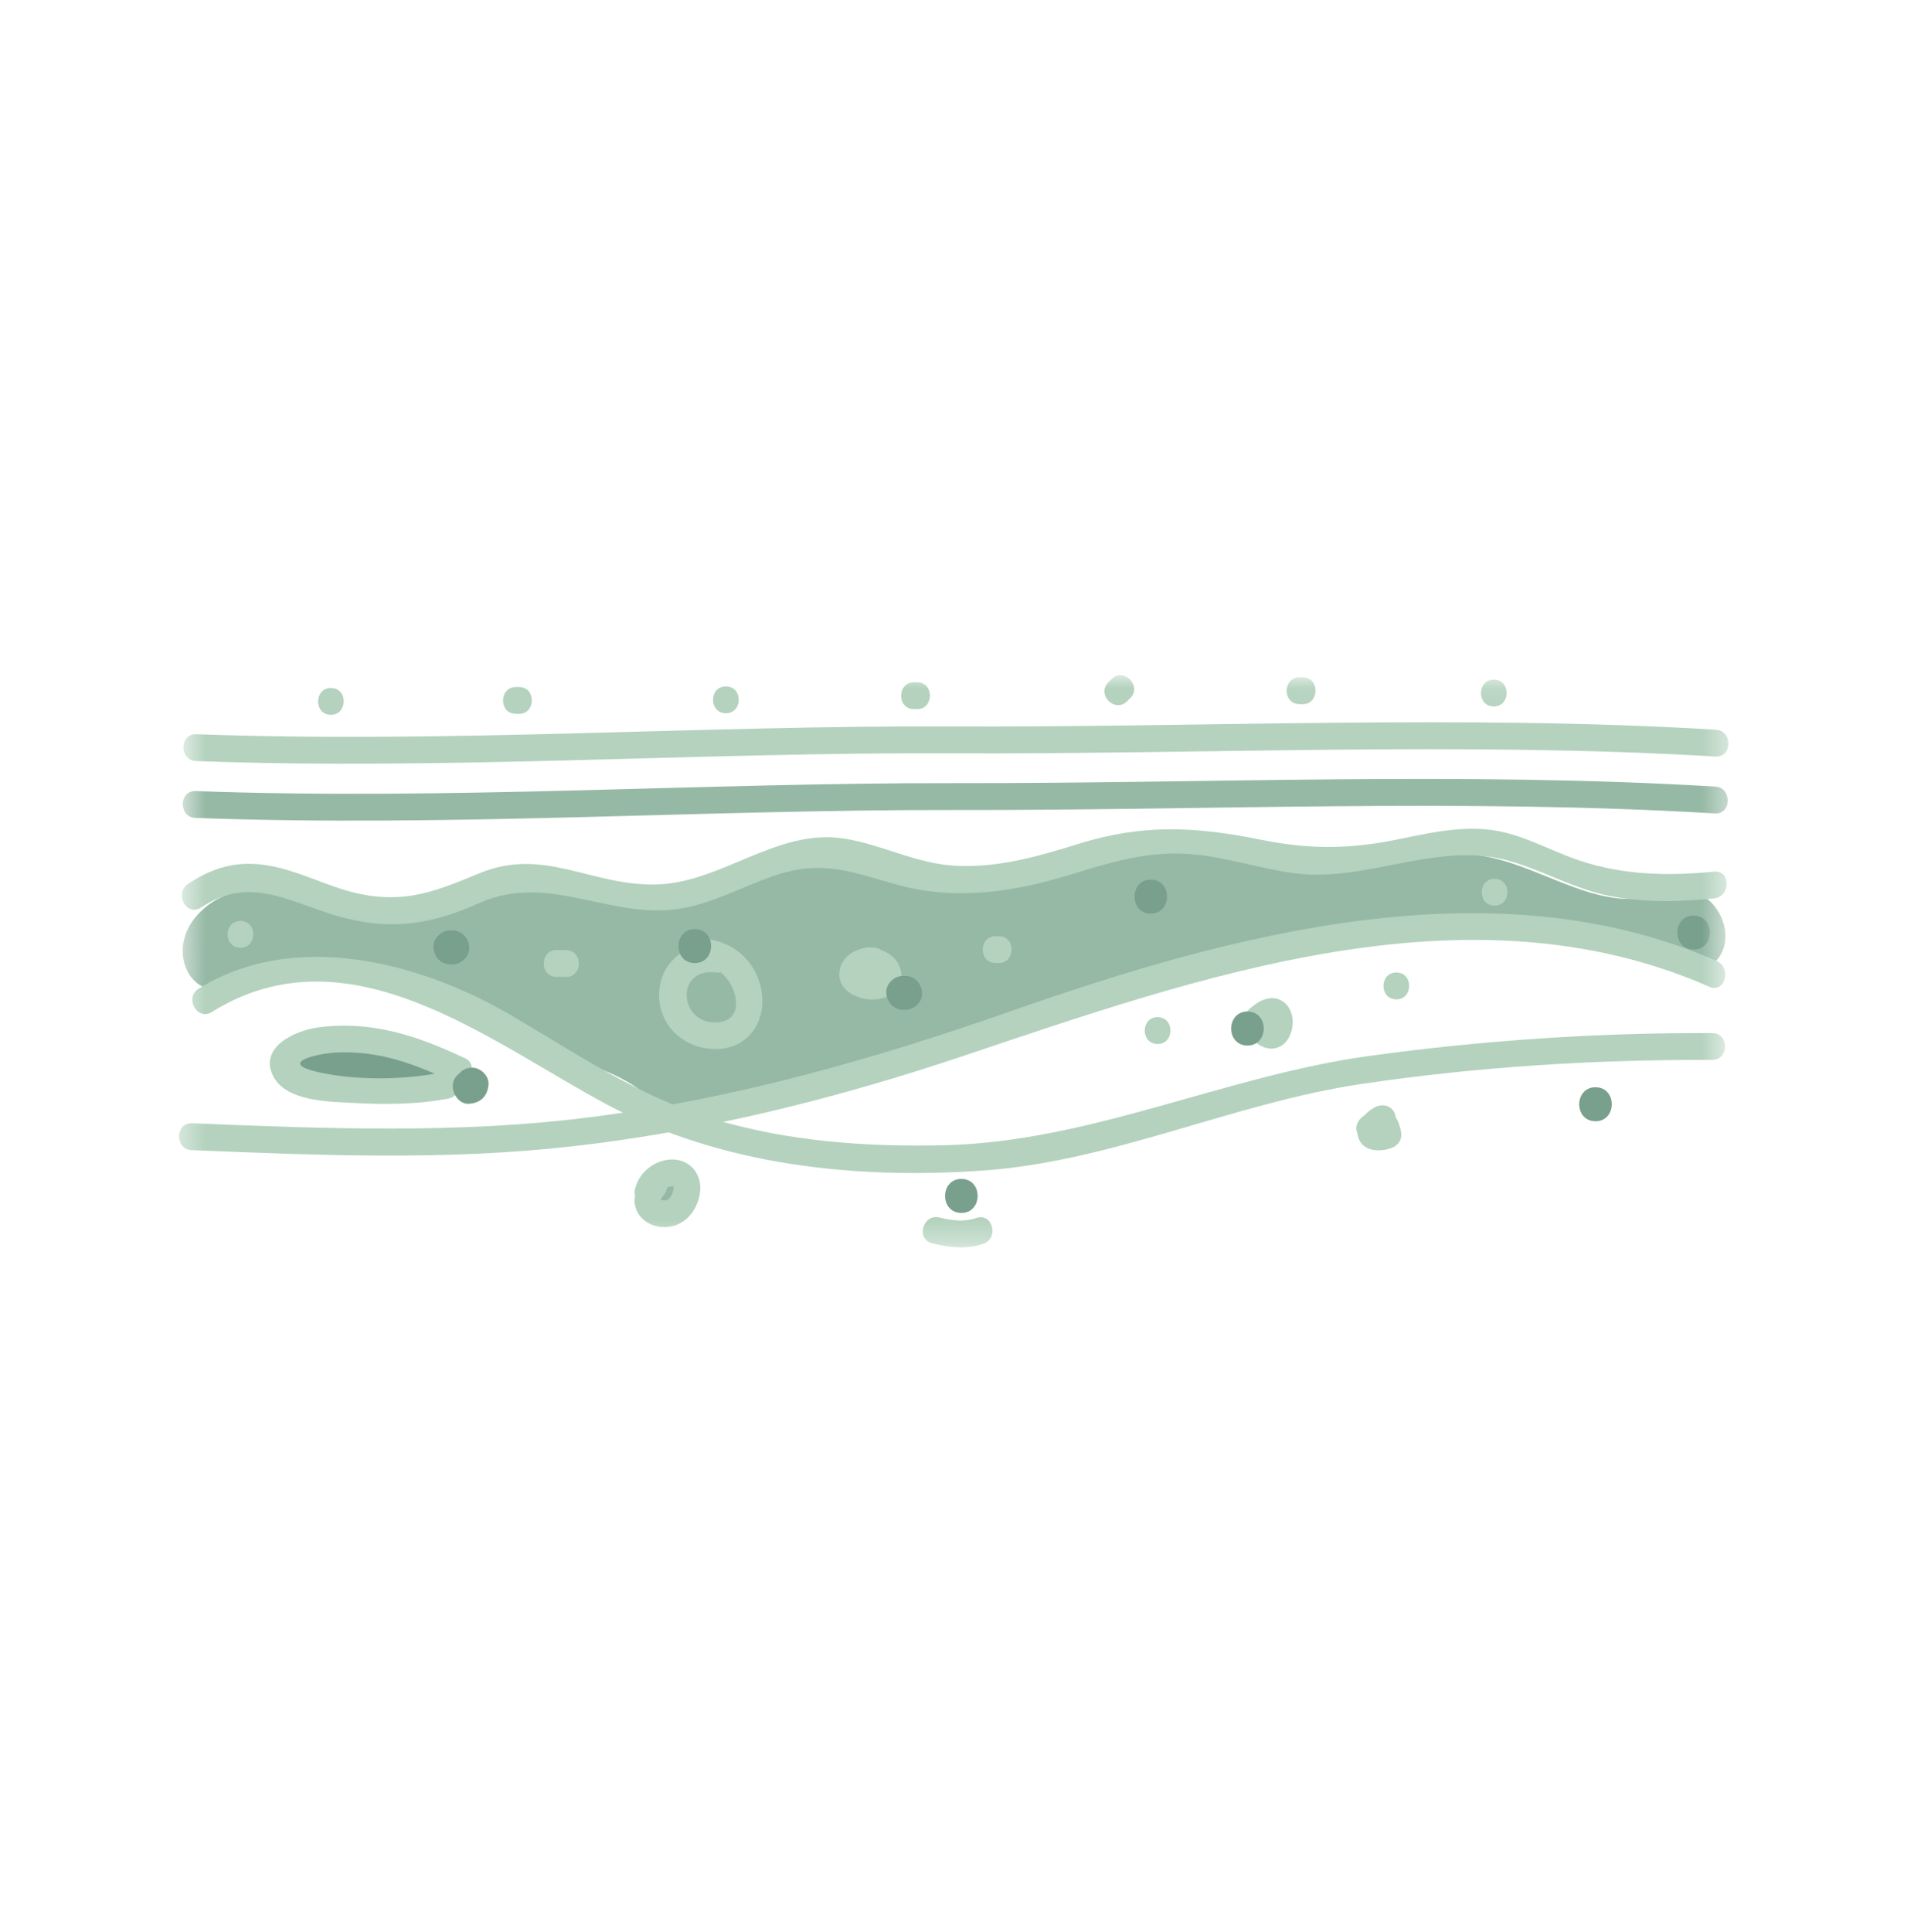 <svg width="79" height="80" viewBox="0 0 79 80" fill="none" xmlns="http://www.w3.org/2000/svg">
<mask id="mask0_220:182" style="mask-type:alpha" maskUnits="userSpaceOnUse" x="7" y="27" width="65" height="26">
<rect x="7.641" y="27.504" width="64.003" height="23.772" transform="rotate(0.676 7.641 27.504)" fill="white"/>
</mask>
<g mask="url(#mask0_220:182)">
<path d="M16.095 40.087C14.369 39.625 12.523 39.946 10.85 40.574C10.009 40.893 9.023 41.275 8.266 40.788C7.832 40.51 7.591 39.986 7.569 39.47C7.514 38.216 8.657 37.169 9.874 36.916C11.092 36.663 12.344 37.011 13.526 37.396C14.707 37.78 15.912 38.217 17.155 38.142C19.301 38.013 21.191 36.374 23.344 36.446C24.418 36.482 25.432 36.95 26.495 37.089C28.72 37.383 30.869 36.244 33.092 35.951C35.31 35.658 37.536 36.215 39.768 36.325C43.776 36.523 46.312 34.554 50.293 35.065C51.222 35.184 53.616 36.132 54.551 36.153C56.779 36.198 58.964 35.139 61.175 35.41C63.665 35.716 65.959 37.686 68.408 37.133C68.837 37.035 69.253 36.861 69.691 36.852C70.938 36.82 71.896 38.413 71.297 39.513C71.145 39.793 70.886 40.043 70.569 40.063C70.355 40.075 70.151 39.978 69.957 39.892C66.01 38.081 61.534 37.695 57.221 38.141C52.908 38.583 48.715 39.819 44.578 41.127C40.389 42.452 36.222 43.867 32.087 45.367C31.017 45.754 29.862 46.27 28.726 46.402C27.682 46.521 27.589 46.089 26.871 45.437C25.49 44.187 23.53 43.924 21.878 43.191C19.874 42.3 18.214 40.651 16.095 40.087Z" fill="#96B9A5"/>
<path d="M39.41 31.197C49.965 31.246 60.519 30.704 71.068 31.331C71.774 31.372 71.787 30.26 71.081 30.219C60.532 29.588 49.979 30.13 39.423 30.085C28.998 30.037 18.553 30.791 8.137 30.406C7.43 30.378 7.417 31.491 8.124 31.518C18.54 31.903 28.985 31.149 39.41 31.197Z" fill="#B4D2BE"/>
<path d="M39.578 33.545C50.068 33.566 60.561 33.061 71.04 33.687C71.746 33.728 71.76 32.616 71.053 32.575C60.574 31.949 50.081 32.449 39.591 32.433C29.104 32.413 18.586 33.148 8.109 32.761C7.402 32.734 7.389 33.846 8.096 33.873C18.573 34.26 29.091 33.525 39.578 33.545Z" fill="#96B9A5"/>
<path d="M14.341 38.034C16.368 38.537 17.991 38.232 19.852 37.4C22.813 36.079 25.384 38.202 28.401 37.59C29.735 37.319 30.911 36.644 32.195 36.227C34.161 35.593 35.373 36.152 37.228 36.657C39.594 37.3 41.98 36.943 44.277 36.243C45.916 35.741 47.448 35.252 49.191 35.362C50.642 35.454 52.045 35.936 53.481 36.145C56.258 36.553 58.782 35.18 61.509 35.456C63.312 35.642 64.918 36.773 66.719 37.113C68.149 37.383 69.559 37.353 70.998 37.21C71.697 37.144 71.719 36.032 71.011 36.098C69.116 36.282 67.264 36.251 65.434 35.638C64.095 35.191 62.959 34.464 61.527 34.344C60.258 34.24 59.017 34.54 57.781 34.788C55.813 35.178 54.19 35.172 52.222 34.774C49.53 34.231 47.368 34.116 44.706 34.939C43.04 35.454 41.462 35.923 39.694 35.86C37.988 35.798 36.606 34.989 34.976 34.73C32.176 34.284 29.874 36.589 27.133 36.632C24.467 36.675 22.532 35.071 19.872 36.161C18.133 36.878 16.837 37.425 14.916 37.023C14.007 36.834 13.164 36.448 12.289 36.152C10.607 35.578 9.299 35.6 7.789 36.605C7.198 37.011 7.736 37.98 8.331 37.583C10.474 36.154 12.175 37.502 14.341 38.034Z" fill="#B4D2BE"/>
<path d="M25.142 45.741C29.871 48.265 35.438 48.847 40.714 48.477C46.096 48.1 51.07 45.685 56.383 44.894C61.169 44.181 66.086 43.873 70.924 43.897C71.631 43.901 71.649 42.789 70.937 42.785C66.192 42.762 61.396 43.085 56.699 43.734C50.711 44.56 45.161 47.3 39.07 47.43C35.896 47.501 32.702 47.275 29.642 46.371C26.439 45.428 23.837 43.586 20.981 41.937C17.265 39.81 12.14 38.511 8.226 40.947C7.627 41.32 8.169 42.288 8.773 41.911C14.463 38.369 20.278 43.145 25.142 45.741Z" fill="#B4D2BE"/>
<path d="M41.88 41.874C36.227 43.858 30.467 45.494 24.517 46.259C19.009 46.968 13.48 46.743 7.952 46.519C7.245 46.492 7.232 47.599 7.938 47.631C13.207 47.848 18.489 48.07 23.74 47.47C29.228 46.845 34.608 45.505 39.843 43.751C49.578 40.487 60.781 36.461 70.811 40.864C71.459 41.153 71.755 40.082 71.117 39.798C61.851 35.732 50.953 38.691 41.88 41.874Z" fill="#B4D2BE"/>
<path d="M29.684 39.712C27.455 39.339 27.209 42.508 29.247 42.851C31.824 43.285 31.425 39.62 29.297 39.445" fill="#96B9A5"/>
<path d="M27.303 41.177C27.287 42.542 28.425 43.494 29.738 43.444C30.948 43.397 31.695 42.388 31.569 41.208C31.44 39.968 30.525 39.037 29.303 38.896C28.601 38.813 28.593 39.925 29.29 40.008C30.349 40.133 31.139 42.212 29.751 42.337C28.116 42.477 27.936 40.044 29.677 40.276C30.379 40.364 30.387 39.251 29.691 39.159C28.427 38.989 27.323 39.858 27.303 41.177Z" fill="#B4D2BE"/>
<path d="M34.791 40.143C34.624 40.934 35.382 41.352 36.051 41.392C36.725 41.433 37.461 41.033 37.33 40.253C37.226 39.632 36.625 39.292 36.054 39.234C35.756 39.202 35.502 39.499 35.498 39.781C35.494 40.105 35.743 40.314 36.041 40.341C35.962 40.335 36.013 40.331 36.059 40.346C36.096 40.356 36.133 40.366 36.17 40.38C36.031 40.331 36.272 40.452 36.207 40.404C36.157 40.366 36.303 40.551 36.226 40.414C36.239 40.432 36.267 40.466 36.271 40.489C36.285 40.555 36.226 40.371 36.258 40.466C36.289 40.56 36.25 40.362 36.249 40.428C36.248 40.494 36.274 40.306 36.254 40.372C36.264 40.33 36.292 40.292 36.311 40.274C36.368 40.223 36.232 40.287 36.358 40.246C36.33 40.255 36.297 40.264 36.269 40.269C36.171 40.291 36.297 40.269 36.227 40.273C36.172 40.272 36.12 40.276 36.069 40.271C36.06 40.271 35.967 40.26 36.023 40.27C35.976 40.265 35.935 40.251 35.888 40.236C35.865 40.231 35.759 40.183 35.86 40.231C35.846 40.226 35.791 40.197 35.786 40.188C35.842 40.231 35.851 40.24 35.823 40.212C35.805 40.188 35.805 40.193 35.833 40.226C35.86 40.264 35.86 40.264 35.837 40.226C35.846 40.25 35.855 40.273 35.869 40.301C35.856 40.231 35.868 40.348 35.868 40.367C35.874 40.255 35.844 40.47 35.858 40.405C35.878 40.32 35.868 40.395 35.844 40.428C35.901 40.349 35.778 40.488 35.83 40.437C35.854 40.414 35.872 40.395 35.896 40.372C35.854 40.409 35.831 40.4 35.882 40.391C35.896 40.386 36.008 40.336 35.933 40.363C35.858 40.391 35.999 40.35 35.999 40.35C36.045 40.336 36.054 40.341 36.003 40.345C36.059 40.341 36.11 40.342 36.166 40.343C36.878 40.374 36.891 39.262 36.179 39.235C35.593 39.209 34.925 39.511 34.791 40.143Z" fill="#B4D2BE"/>
<path d="M41.369 39.883C42.076 39.891 42.093 38.779 41.382 38.771C41.34 38.77 41.293 38.77 41.252 38.77C40.54 38.761 40.527 39.873 41.238 39.882C41.28 39.882 41.327 39.883 41.369 39.883Z" fill="#B4D2BE"/>
<path d="M23.063 39.343C22.356 39.335 22.338 40.447 23.05 40.455C23.18 40.457 23.311 40.458 23.441 40.46C24.153 40.468 24.166 39.356 23.454 39.348C23.324 39.346 23.194 39.345 23.063 39.343Z" fill="#B4D2BE"/>
<path d="M9.967 38.138C9.26 38.134 9.242 39.241 9.954 39.25C10.661 39.258 10.679 38.146 9.967 38.138Z" fill="#B4D2BE"/>
<path d="M61.922 36.395C61.21 36.386 61.197 37.498 61.909 37.507C62.616 37.515 62.634 36.403 61.922 36.395Z" fill="#B4D2BE"/>
<path d="M51.757 42.315C51.633 42.543 51.668 42.797 51.837 42.991C52.14 43.342 52.621 43.573 53.057 43.32C53.385 43.132 53.538 42.739 53.552 42.373C53.566 42.012 53.417 41.621 53.089 41.439C52.603 41.17 52.093 41.478 51.735 41.807C51.213 42.294 51.98 43.087 52.503 42.6C52.536 42.572 52.569 42.545 52.597 42.512C52.648 42.466 52.526 42.558 52.611 42.503C52.667 42.466 52.812 42.421 52.667 42.457C52.686 42.452 52.705 42.443 52.723 42.439C52.826 42.421 52.607 42.442 52.663 42.443C52.756 42.444 52.612 42.428 52.593 42.428C52.621 42.433 52.676 42.462 52.584 42.418C52.57 42.413 52.436 42.299 52.501 42.37C52.391 42.247 52.437 42.28 52.459 42.323C52.491 42.384 52.428 42.247 52.432 42.248C52.432 42.248 52.464 42.351 52.459 42.356C52.45 42.365 52.461 42.182 52.45 42.29C52.45 42.309 52.45 42.332 52.45 42.351C52.453 42.468 52.44 42.355 52.455 42.337C52.45 42.346 52.421 42.44 52.421 42.449C52.425 42.487 52.478 42.323 52.445 42.388C52.435 42.402 52.426 42.421 52.416 42.435C52.383 42.477 52.52 42.319 52.459 42.379C52.407 42.425 52.529 42.333 52.524 42.333C52.496 42.352 52.45 42.365 52.538 42.333C52.594 42.315 52.585 42.306 52.674 42.307C52.557 42.31 52.817 42.346 52.692 42.307C52.702 42.312 52.822 42.36 52.752 42.331C52.743 42.326 52.655 42.269 52.729 42.321C52.803 42.374 52.72 42.312 52.702 42.293C52.674 42.264 52.642 42.231 52.614 42.198C52.64 42.423 52.665 42.649 52.695 42.875C52.714 42.842 52.775 42.782 52.752 42.796C52.841 42.731 52.93 42.666 53.014 42.597C53.249 42.407 53.217 42.013 53.024 41.813C52.803 41.59 52.482 41.629 52.251 41.814C52.101 41.938 51.88 42.096 51.757 42.315Z" fill="#B4D2BE"/>
<path d="M47.962 42.124C47.251 42.116 47.238 43.228 47.949 43.236C48.656 43.245 48.674 42.133 47.962 42.124Z" fill="#B4D2BE"/>
<path d="M57.852 40.275C57.14 40.271 57.127 41.378 57.839 41.387C58.546 41.395 58.564 40.283 57.852 40.275Z" fill="#B4D2BE"/>
<path d="M18.456 44.953C17.472 45.176 10.493 45.577 11.959 43.586C12.47 42.893 15.074 43.003 15.756 43.114C16.917 43.306 17.939 43.816 18.98 44.307" fill="#78A08C"/>
<path d="M13.127 44.388C11.517 44.012 13.117 43.632 13.941 43.59C15.682 43.508 17.123 44.036 18.696 44.778C19.334 45.076 19.904 44.125 19.265 43.827C17.271 42.888 15.395 42.256 13.177 42.549C12.24 42.674 10.659 43.373 11.347 44.62C11.889 45.598 13.601 45.623 14.54 45.672C15.86 45.748 17.284 45.751 18.59 45.49C19.289 45.348 19.009 44.274 18.314 44.412C16.719 44.731 14.709 44.754 13.127 44.388Z" fill="#B4D2BE"/>
<path d="M27.107 49.114C26.146 50.15 27.993 50.894 28.405 49.529C28.797 48.229 27.075 48.326 26.843 49.374" fill="#96B9A5"/>
<path d="M26.562 50.417C26.957 50.844 27.602 50.927 28.117 50.689C28.697 50.419 29.049 49.719 29.006 49.085C28.958 48.437 28.428 47.99 27.79 48.02C27.097 48.054 26.486 48.544 26.311 49.222C26.135 49.915 27.197 50.223 27.368 49.531C27.407 49.371 27.431 49.315 27.576 49.205C27.52 49.246 27.74 49.136 27.674 49.159C27.716 49.145 27.754 49.136 27.796 49.127C27.716 49.145 27.772 49.141 27.819 49.128C27.87 49.114 27.917 49.11 27.833 49.118C27.842 49.118 27.977 49.144 27.893 49.129C27.814 49.113 27.93 49.162 27.944 49.162C27.805 49.146 27.982 49.158 27.912 49.143C27.898 49.138 27.907 49.119 27.902 49.185C27.896 49.26 27.886 49.344 27.843 49.447C27.776 49.601 27.724 49.661 27.612 49.702C27.738 49.657 27.402 49.756 27.556 49.716C27.547 49.72 27.417 49.705 27.486 49.72C27.565 49.735 27.44 49.71 27.426 49.705C27.287 49.652 27.523 49.758 27.394 49.69C27.338 49.662 27.366 49.69 27.398 49.705C27.389 49.7 27.269 49.576 27.375 49.69C27.306 49.619 27.412 49.737 27.37 49.69C27.357 49.676 27.346 49.765 27.37 49.685C27.346 49.77 27.356 49.713 27.38 49.667C27.399 49.625 27.356 49.699 27.404 49.62C27.437 49.569 27.437 49.564 27.48 49.513C27.96 48.979 27.193 48.182 26.721 48.716C26.297 49.194 26.084 49.891 26.562 50.417Z" fill="#B4D2BE"/>
<path d="M56.26 47.075C56.429 47.696 57.145 47.723 57.645 47.542C57.939 47.432 58.096 47.181 58.039 46.861C57.969 46.489 57.806 46.079 57.408 45.962C57.06 45.859 56.737 46.029 56.465 46.232C56.225 46.413 56.096 46.707 56.261 46.99C56.393 47.226 56.772 47.381 57.012 47.196C57.082 47.145 57.153 47.095 57.223 47.048C57.237 47.039 57.251 47.03 57.265 47.026C57.293 47.012 57.293 47.012 57.26 47.026C57.228 47.039 57.223 47.039 57.251 47.03C57.293 47.021 57.274 47.021 57.19 47.034C57.093 47.023 57.033 46.976 56.945 46.928C56.857 46.88 56.959 46.886 56.927 46.914C56.922 46.9 56.918 46.885 56.913 46.876C56.922 46.904 56.931 46.932 56.94 46.961C56.953 47.017 56.967 47.074 56.975 47.135C57.108 46.906 57.236 46.683 57.369 46.454C57.304 46.477 57.234 46.5 57.169 46.518C57.038 46.558 57.188 46.48 57.099 46.526C57.029 46.521 57.038 46.525 57.122 46.531C57.145 46.541 57.168 46.55 57.187 46.565C57.27 46.617 57.325 46.712 57.337 46.81C57.346 46.853 57.346 46.895 57.331 46.937C57.346 46.895 57.346 46.89 57.327 46.937C57.307 46.979 57.307 46.979 57.336 46.932C57.293 46.979 57.289 46.988 57.317 46.956C57.407 46.858 57.397 46.872 57.542 46.799C57.809 46.666 57.888 46.291 57.746 46.041C57.587 45.776 57.253 45.707 56.986 45.844C56.546 46.064 56.112 46.538 56.26 47.075Z" fill="#B4D2BE"/>
<path d="M40.729 51.514C41.397 51.287 41.121 50.209 40.448 50.441C39.934 50.613 39.437 50.551 38.922 50.422C38.231 50.25 37.926 51.316 38.617 51.489C39.313 51.661 40.033 51.75 40.729 51.514Z" fill="#B4D2BE"/>
<path d="M13.714 28.491C13.007 28.487 12.994 29.595 13.701 29.603C14.408 29.611 14.426 28.499 13.714 28.491Z" fill="#B4D2BE"/>
<path d="M21.494 29.564C22.201 29.572 22.219 28.46 21.508 28.452C21.466 28.451 21.419 28.451 21.377 28.45C20.67 28.447 20.652 29.554 21.364 29.562C21.406 29.563 21.453 29.563 21.494 29.564Z" fill="#B4D2BE"/>
<path d="M30.078 28.426C29.366 28.418 29.353 29.53 30.065 29.538C30.772 29.546 30.789 28.434 30.078 28.426Z" fill="#B4D2BE"/>
<path d="M37.985 29.369C38.692 29.377 38.71 28.265 37.998 28.257C37.956 28.256 37.91 28.256 37.868 28.255C37.161 28.247 37.143 29.359 37.855 29.367C37.897 29.368 37.943 29.368 37.985 29.369Z" fill="#B4D2BE"/>
<path d="M46.82 28.915C47.328 28.414 46.556 27.621 46.053 28.122C46.01 28.163 45.963 28.21 45.921 28.252C45.408 28.752 46.18 29.545 46.688 29.044C46.731 29.003 46.778 28.956 46.82 28.915Z" fill="#B4D2BE"/>
<path d="M53.959 29.163C54.666 29.171 54.684 28.059 53.972 28.051C53.93 28.05 53.884 28.05 53.842 28.049C53.13 28.041 53.117 29.153 53.829 29.161C53.871 29.162 53.917 29.162 53.959 29.163Z" fill="#B4D2BE"/>
<path d="M61.889 28.144C61.182 28.136 61.164 29.248 61.876 29.256C62.583 29.265 62.601 28.153 61.889 28.144Z" fill="#B4D2BE"/>
<path d="M20.238 44.927C20.275 44.562 19.902 44.205 19.549 44.215C19.139 44.229 18.885 44.517 18.843 44.911C18.843 44.93 18.838 44.948 18.837 44.962C18.909 44.799 18.976 44.631 19.048 44.467C19.039 44.477 19.029 44.486 19.02 44.495C19.183 44.427 19.352 44.363 19.515 44.295C19.497 44.294 19.478 44.299 19.464 44.299C19.101 44.327 18.744 44.59 18.758 44.994C18.763 45.351 19.052 45.744 19.443 45.711C19.918 45.67 20.186 45.405 20.238 44.927Z" fill="#78A08C"/>
<path d="M51.687 41.891C50.789 41.881 50.768 43.288 51.671 43.299C52.569 43.309 52.585 41.902 51.687 41.891Z" fill="#78A08C"/>
<path d="M66.105 45.027C65.207 45.017 65.186 46.424 66.088 46.435C66.986 46.446 67.002 45.038 66.105 45.027Z" fill="#78A08C"/>
<path d="M70.171 37.919C69.273 37.908 69.252 39.316 70.155 39.326C71.052 39.337 71.069 37.929 70.171 37.919Z" fill="#78A08C"/>
<path d="M28.791 38.477C27.893 38.466 27.872 39.874 28.775 39.885C29.672 39.895 29.689 38.488 28.791 38.477Z" fill="#78A08C"/>
<path d="M18.734 39.94C19.097 39.944 19.454 39.625 19.44 39.244C19.426 38.864 19.142 38.537 18.751 38.532C18.723 38.532 18.695 38.532 18.662 38.531C18.299 38.527 17.942 38.846 17.956 39.227C17.966 39.607 18.255 39.934 18.646 39.939C18.674 39.939 18.701 39.94 18.734 39.94Z" fill="#78A08C"/>
<path d="M47.681 36.428C46.783 36.418 46.766 37.825 47.664 37.836C48.562 37.847 48.578 36.439 47.681 36.428Z" fill="#78A08C"/>
<path d="M37.493 41.822C37.856 41.827 38.214 41.507 38.199 41.127C38.185 40.746 37.901 40.419 37.51 40.415C37.482 40.414 37.454 40.414 37.422 40.413C37.059 40.409 36.701 40.729 36.715 41.109C36.73 41.489 37.014 41.817 37.405 41.821C37.433 41.822 37.461 41.822 37.493 41.822Z" fill="#78A08C"/>
<path d="M39.835 48.824C38.937 48.813 38.916 50.221 39.818 50.231C40.716 50.242 40.733 48.834 39.835 48.824Z" fill="#78A08C"/>
</g>
</svg>
